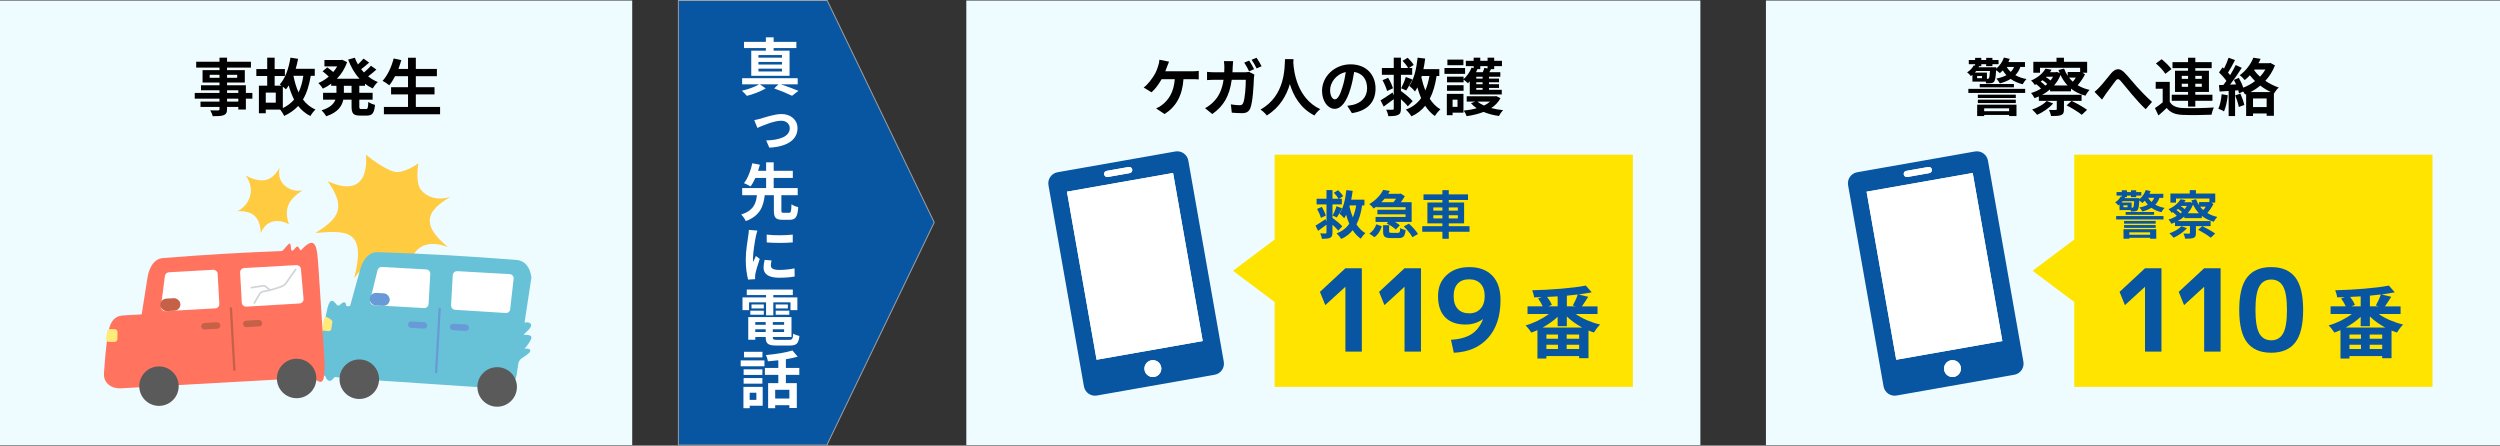 <?xml version="1.0" encoding="UTF-8"?><svg id="_レイヤー_2" xmlns="http://www.w3.org/2000/svg" viewBox="0 0 1200 213.88"><rect x="0" y="0" width="1200" height="213.88" fill="#333333" stroke="none"/><defs><style>.cls-1{stroke:#689ad7;stroke-width:1.11px;}.cls-1,.cls-2,.cls-3{fill:none;}.cls-1,.cls-2,.cls-3,.cls-4{stroke-miterlimit:10;}.cls-1,.cls-3{stroke-linecap:round;}.cls-2{stroke:#c46147;stroke-width:1.1px;}.cls-3{stroke:#d1d5da;stroke-width:.85px;}.cls-5{fill:#689ad7;}.cls-6{fill:#68c2d7;}.cls-7{fill:#fff;}.cls-8{fill:#ffe400;}.cls-9{fill:#ffeb7a;}.cls-10{fill:#ffcb41;}.cls-11{fill:#effcff;}.cls-12{fill:#ff735f;}.cls-13{fill:#c46147;}.cls-14,.cls-4{fill:#0855a2;}.cls-15{fill:#5a5a5a;}.cls-4{stroke:#9fa0a0;stroke-width:.47px;}</style></defs><g id="_レイヤー_1-2"><g><rect class="cls-11" x="463.83" y=".24" width="352.35" height="213.41"/><rect class="cls-11" x="847.65" y=".24" width="352.35" height="213.41"/><rect class="cls-11" y=".24" width="303.46" height="213.41"/><polygon class="cls-4" points="397.06 .24 325.62 .24 325.62 213.64 397.06 213.64 397.06 213.29 448.43 106.76 397.06 .24"/><path class="cls-8" d="M783.78,185.71h-171.96V74.23h171.96v111.48Zm-191.96-55.74l20,15v-30s-20,15-20,15Z"/><path class="cls-8" d="M1167.6,185.71h-171.96V74.23h171.96v111.48Zm-191.96-55.74l20,15v-30s-20,15-20,15Z"/><g><path class="cls-10" d="M170.02,133.49c13.06-16.78,18.25-15.28,25.72,1.81-.09-15.28,6.95-21.25,19.28-16.73-3.4-2.84-9.02-7.76-8.71-13.05,.27-4.49,4.58-7.82,9.77-11.01-6.21,1.92-11.31,.04-14.05-3.43-2.83-3.57-1.21-12.71-1.21-12.71,0,0-7.05,5.24-11.69,4-5.64-1.52-13.52-8.15-13.52-8.15,0,0,3.15,22.58-18.38,12.73,8.96,12.53,5.7,17.76-5.82,24.88,14.23-1.07,24.78-2.36,18.61,21.65Z"/><path class="cls-10" d="M117.97,84.33c7.15,3.53,12.28,3.37,16.25-3.89-1.81,8.01,5.37,12,10.95,10.98-5.81,3.75-9.36,8.06-6.46,16.31-2.22-1.53-10.14-4.18-13.52,4.16-.37-10.65-7.43-10.48-11.19-10.55,5.28-2.53,9.12-9.84,3.98-17Z"/><g><path class="cls-6" d="M255.08,133.13c-.66-4.89-3.11-8.14-7.5-8.39-24.06-1.84-41.36-2.89-66.09-3.7-4.39-.25-6.94,3.35-8.39,7.5l-5.04,18.26c-.65,.23-1.31,.36-1.96-.11,.13-.66-.05-1.23-.79-1.61-.59,.08-1.22,.27-2.26,1.37-.66,.29-1.16,.24-1.28,0-1.57-2.05-3.23-3.92-4.6,1.44-.26,1.02-2.47,11.95-2.71,12.96-.12,.5-1.52,12.39-1.71,13.36-.58,3.33,.81,5.58,3.09,6.13,.58,.14,.59,2.1,2.26,2.47,1.24,.27,2.17-1.85,2.8-1.82l11.36,1.02,57.54,3.84,9.94,.56c4.39,.25,8.14-3.11,8.39-7.5l.65-4.26c.17-1.13,.82-2.13,1.78-2.75,1.42-.93,3.92-2.5,3.97-3.43,.04-1.2-1.59-1.3-2.86-1.05,.95-.74,3.06-3.78,3.42-5.19,.11-1.96-3.05-1.32-3.76-1.6,1.08-1.22,3.76-3.04,3.6-4.69-.15-1.06-1.82-1.51-3.15-1.03l3.31-21.79Z"/><circle class="cls-15" cx="238.64" cy="185.73" r="9.49"/><circle class="cls-15" cx="172.46" cy="182.02" r="9.49"/><path class="cls-7" d="M203.54,147.87l-23.93-1.34c-1.29-.07-2.2-1.3-1.89-2.56l3.49-14.27c.24-.97,1.13-1.63,2.12-1.57l21.25,1.19c1.14,.06,2.01,1.04,1.95,2.18l-.81,14.42c-.06,1.14-1.04,2.01-2.18,1.95Z"/><path class="cls-7" d="M242.76,150.23l-24.29-1.52c-1.14-.06-2.01-1.04-1.95-2.18l.81-14.42c.06-1.14,1.04-2.01,2.18-1.95l25.13,1.41c1.03,.06,1.85,.86,1.94,1.88l-1.65,14.54c.11,1.25-.92,2.32-2.18,2.24Z"/><rect class="cls-5" x="195.82" y="154.45" width="9.24" height="3.1" rx="1.55" ry="1.55" transform="translate(9.04 -10.97) rotate(3.21)"/><rect class="cls-5" x="215.94" y="155.57" width="9.24" height="3.1" rx="1.55" ry="1.55" transform="translate(9.13 -12.09) rotate(3.21)"/><line class="cls-1" x1="211.04" y1="148.29" x2="209.34" y2="178.66"/><rect class="cls-5" x="177.44" y="140.68" width="9.66" height="6" rx="3" ry="3" transform="translate(8.32 -9.97) rotate(3.21)"/><path class="cls-9" d="M157.5,158.96l-2.64-.35c-.53,.04,.64-6.64,1.32-6.62,.78,.1,3.46,1.61,3.36,2.33l-.47,3.53c-.09,.72-.8,1.22-1.58,1.11Z"/></g><g><g><path class="cls-12" d="M152.81,127.65c-.66-8.71-.96-15.58-8.37-7.49-.48,.02-1.13-1.87-1.6-1.86-.95,.03-1.71,1.98-2.64,2.01-.92,.03-.28-3.45-1.18-3.41-.76,.03-3.05,3.57-3.8,3.6-19.55,.77-35.39,1.66-56.76,3.35-4.38,.25-6.51,4.1-7.49,8.37l-2.97,18.68-8.84,.5c-4.18,.23-6.19,2.84-7.14,7.99-1.3,7.3-1.63,13.49-2.12,19.87-.29,4.76,3.81,7.37,7.99,7.14l18.22-1.02,68.48-3.84,5.17-.56c4.78,3.69,6.41,4.32,5.99-8.45l-2.94-44.89Z"/><circle class="cls-15" cx="142.38" cy="181.67" r="9.47"/><circle class="cls-15" cx="76.31" cy="185.37" r="9.47" transform="translate(-118.41 137.72) rotate(-53.88)"/><path class="cls-7" d="M103.33,148.02l-23.89,1.34c-1.29,.07-2.33-1.04-2.16-2.32l1.87-14.55c.13-.99,.94-1.74,1.93-1.8l21.21-1.19c1.14-.06,2.11,.81,2.18,1.95l.81,14.4c.06,1.14-.81,2.11-1.95,2.18Z"/><path class="cls-7" d="M143.78,145.67l-25.54,1.52c-1.14,.06-2.11-.81-2.18-1.95l-.81-14.4c-.06-1.14,.81-2.11,1.95-2.18l25.08-1.41c1.02-.06,1.94,.65,2.14,1.65l1.27,14.28c.25,1.23-.65,2.4-1.91,2.47Z"/><rect class="cls-13" x="96.55" y="154.88" width="9.23" height="3.1" rx="1.55" ry="1.55" transform="translate(-8.59 5.9) rotate(-3.21)"/><rect class="cls-13" x="116.63" y="153.76" width="9.23" height="3.1" rx="1.55" ry="1.55" transform="translate(-8.5 7.03) rotate(-3.21)"/><line class="cls-2" x1="110.82" y1="147.6" x2="112.52" y2="177.92"/><rect class="cls-13" x="76.94" y="143.24" width="9.64" height="5.99" rx="2.99" ry="2.99" transform="translate(-8.05 4.8) rotate(-3.21)"/><path class="cls-9" d="M54.9,164.15l-2.66-.05c-.78-.02-1.41-.61-1.39-1.33l.61-3.54c.01-.72,.66-1.3,1.44-1.28l2.12,.04c.78,.02,1.41,.61,1.39,1.33l-.07,3.55c-.01,.72-.66,1.3-1.44,1.28Z"/></g><path class="cls-3" d="M141.94,129.31c-1.44,2.04-2.89,4.08-4.33,6.12-.33,.47-.67,.94-1.1,1.31-.58,.49-1.3,.76-2.01,1.02-2.45,.87-4.97,1.56-7.53,2.05-.64,.12-1.31,.25-1.81,.66-.35,.29-.58,.68-.81,1.07-.75,1.29-1.51,2.59-2.26,3.88"/><path class="cls-3" d="M129.64,139.24c-.76-.6-1.51-1.19-2.27-1.79-.13-.11-.27-.21-.44-.26-.18-.05-.38-.02-.57,0-1.88,.29-3.76,.58-5.63,.86"/></g></g><g><path d="M121.14,47.35h-3.12v5.22h-3.63v-1.23h-5.4v.93c0,1.77-.42,2.49-1.59,3-1.14,.45-2.76,.51-5.31,.51-.18-.84-.72-2.07-1.17-2.82,1.44,.06,3.21,.06,3.69,.06,.57-.03,.75-.21,.75-.75v-.93h-9.12v-2.58h9.12v-1.41h-11.88v-2.73h11.88v-1.29h-8.88v-2.4h8.88v-1.32h-8.13v-5.94h8.13v-1.23h-11.19v-2.82h11.19v-1.95h3.63v1.95h11.46v2.82h-11.46v1.23h8.52v5.94h-8.52v1.32h9.03v3.69h3.12v2.73Zm-15.78-9.99v-1.44h-4.71v1.44h4.71Zm3.63-1.44v1.44h4.86v-1.44h-4.86Zm0,8.7h5.4v-1.29h-5.4v1.29Zm5.4,2.73h-5.4v1.41h5.4v-1.41Z"/><path d="M149.17,36.37c-.75,4.56-1.95,8.34-3.75,11.4,1.53,2.1,3.54,3.72,6,4.83-.81,.69-1.92,2.13-2.43,3.09-2.4-1.2-4.32-2.82-5.85-4.83-1.8,1.95-4.02,3.51-6.75,4.8-.3-.81-1.26-2.28-1.89-3.06h-6.93v1.77h-3.3v-13.26h3.99v-4.62h-5.22v-3.33h5.22v-5.49h3.57v5.49h4.92v3.33h-4.92v4.62h3.3c-.3-.24-.6-.45-.84-.6,2.67-2.91,4.32-7.71,5.13-12.84l3.66,.57c-.3,1.62-.69,3.24-1.14,4.77h9.15v3.36h-1.92Zm-16.8,8.07h-4.8v4.83h4.8v-4.83Zm3.39,7.44c2.22-1.05,3.99-2.43,5.4-4.11-1.05-2.01-1.89-4.29-2.58-6.78-.42,.69-.87,1.35-1.32,1.89-.33-.3-.9-.81-1.5-1.29v10.29Zm5.1-15.51c.54,2.91,1.35,5.61,2.46,7.98,1.08-2.25,1.83-4.89,2.28-7.98h-4.74Z"/><path d="M172.47,41.17v3.39h6.39v3.27h-6.39v3.24c0,1.08,.12,1.26,.96,1.26h2.31c.78,0,.93-.6,1.05-3.42,.75,.6,2.19,1.2,3.21,1.41-.36,3.96-1.29,5.16-3.93,5.16h-3.27c-3.24,0-4.05-1.05-4.05-4.38v-3.27h-3.96c-.66,3.15-2.64,6.12-8.19,7.98-.45-.81-1.53-2.19-2.28-2.85,4.14-1.26,5.94-3.12,6.69-5.13h-5.94v-3.27h6.42v-3.39h-2.52v-.99c-1.26,.93-2.61,1.71-3.99,2.37-.48-.81-1.47-2.04-2.16-2.7,1.74-.72,3.45-1.77,4.98-3.09-.78-.78-1.98-1.8-2.97-2.55l2.25-1.86c.9,.63,2.04,1.5,2.88,2.22,.72-.84,1.35-1.74,1.89-2.7h-6.12v-3.06h7.83l.63-.12,2.4,1.11c-1.05,3.15-2.76,5.82-4.89,7.98h10.86c-2.34-2.52-4.14-5.64-5.46-9.18l3.21-.9c.42,1.11,.9,2.19,1.5,3.21,.99-.9,1.98-1.95,2.67-2.79l2.7,1.92c-1.23,1.11-2.61,2.28-3.84,3.18,.42,.54,.87,1.05,1.35,1.56,1.2-1.02,2.52-2.22,3.36-3.24l2.61,1.86c-1.23,1.11-2.67,2.31-3.96,3.24,1.38,1.11,2.94,2.04,4.65,2.73-.84,.72-1.92,2.13-2.46,3.09-1.32-.63-2.55-1.38-3.69-2.25v.96h-2.73Zm-3.72,0h-3.69v3.39h3.69v-3.39Z"/><path d="M211.24,51.34v3.51h-26.97v-3.51h11.58v-6.03h-8.13v-3.45h8.13v-5.28h-6.21c-.87,1.65-1.8,3.18-2.79,4.35-.72-.57-2.31-1.65-3.21-2.13,2.34-2.52,4.29-6.66,5.31-10.74l3.69,.81c-.42,1.44-.9,2.85-1.41,4.23h4.62v-5.4h3.75v5.4h10.11v3.48h-10.11v5.28h8.97v3.45h-8.97v6.03h11.64Z"/></g><g><path class="cls-7" d="M374.88,40.49c3,1.02,6.33,2.25,8.37,3.12l-3.06,2.37c-1.98-.99-5.34-2.4-8.58-3.54l2.04-1.95h-8.88l2.79,1.95c-2.37,1.41-6.09,2.85-9.06,3.57-.57-.72-1.65-1.77-2.4-2.46,2.91-.63,6.39-1.92,8.28-3.06h-8.16v-2.94h26.67v2.94h-8.01Zm-7.26-17.43h-10.5v-2.97h10.5v-2.16h3.72v2.16h10.92v2.97h-10.92v1.26h7.65v12.06h-18.39v-12.06h7.02v-1.26Zm7.74,3.36h-11.31v1.26h11.31v-1.26Zm0,3.3h-11.31v1.26h11.31v-1.26Zm0,3.24h-11.31v1.35h11.31v-1.35Z"/><path class="cls-7" d="M365.28,56.9c1.89-.57,6.54-2.16,9.84-2.16,4.53,0,7.68,2.82,7.68,6.84,0,5.19-4.47,8.82-13.53,9.3l-1.5-3.48c6.24-.12,11.31-1.8,11.31-5.85,0-1.83-1.35-3.6-4.14-3.6-3.51,0-8.97,2.4-11.4,3.45l-1.5-3.75c.99-.15,2.37-.51,3.24-.75Z"/><path class="cls-7" d="M378.72,102.14c.9,0,1.08-.57,1.2-4.11,.72,.6,2.28,1.2,3.24,1.44-.36,4.74-1.32,6.03-4.11,6.03h-3.45c-3.36,0-4.14-1.11-4.14-4.5v-7.29h-4.38c-.66,5.34-2.19,9.81-9.09,12.42-.42-.96-1.41-2.4-2.22-3.15,5.97-1.95,7.11-5.31,7.56-9.27h-7.08v-3.45h11.49v-4.86h-5.16c-.69,1.53-1.47,2.97-2.31,4.08-.81-.51-2.31-1.23-3.15-1.56,1.95-2.46,3.36-6.51,3.99-9.57l3.66,.72c-.27,.93-.57,1.89-.9,2.91h3.87v-4.05h3.63v4.05h9.18v3.42h-9.18v4.86h11.52v3.45h-7.83v7.29c0,.99,.15,1.14,1.08,1.14h2.58Z"/><path class="cls-7" d="M363.57,110.69c-.24,.57-.6,2.07-.72,2.61-.42,1.92-1.41,7.74-1.41,10.65,0,.54,.03,1.26,.09,1.83,.45-.99,.9-1.98,1.29-2.91l1.86,1.41c-.84,2.43-1.8,5.61-2.1,7.14-.09,.39-.15,1.05-.15,1.35s0,.81,.03,1.23l-3.36,.21c-.57-2.01-1.14-5.58-1.14-9.51,0-4.38,.9-9.3,1.2-11.52,.12-.81,.3-1.92,.3-2.85l4.11,.36Zm6.78,14.34c-.24,.96-.33,1.68-.33,2.46,0,1.29,1.08,2.07,4.05,2.07,2.61,0,4.77-.24,7.29-.75l.09,3.9c-1.89,.36-4.23,.6-7.53,.6-5.04,0-7.41-1.83-7.41-4.8,0-1.23,.21-2.43,.51-3.78l3.33,.3Zm10.17-12.42v3.75c-3.57,.3-8.85,.33-12.48,0l-.03-3.75c3.57,.48,9.39,.36,12.51,0Z"/><path class="cls-7" d="M359.55,148.85h-3.15v-6.09h11.31v-1.14h-9.27v-2.64h22.11v2.64h-9.36v1.14h11.55v6.09h-3.3v-3.72h-8.25v6.24h-3.48v-6.24h-8.16v3.72Zm19.23,14.28c1.5,0,1.77-.45,1.98-3,.72,.51,2.07,.96,2.97,1.14-.42,3.6-1.38,4.59-4.65,4.59h-6.3c-4.11,0-5.25-.87-5.25-4.02v-.09h-4.98v1.32h-3.39v-10.89h20.76v9.57h-8.97v.09c0,1.11,.33,1.29,2.16,1.29h5.67Zm-18.63-14.01h6.48v1.95h-6.48v-1.95Zm6.48-1.05h-5.91v-1.92h5.91v1.92Zm-4.08,6.51v1.32h4.98v-1.32h-4.98Zm4.98,4.77v-1.29h-4.98v1.29h4.98Zm8.85-4.77h-5.43v1.32h5.43v-1.32Zm0,4.77v-1.29h-5.43v1.29h5.43Zm1.8-13.2v1.92h-5.85v-1.92h5.85Zm-5.85,2.97h6.54v1.95h-6.54v-1.95Z"/><path class="cls-7" d="M355.53,173h11.4v2.82h-11.4v-2.82Zm10.56,21.75h-6.24v1.17h-3v-10.23h9.24v9.06Zm-.15-14.79h-9v-2.67h9v2.67Zm-9,1.5h9v2.7h-9v-2.7Zm9.03-9.9h-8.85v-2.7h8.85v2.7Zm-6.12,16.95v3.42h3.21v-3.42h-3.21Zm17.37-8.58v3.96h5.25v11.94h-3.57v-1.32h-6.81v1.44h-3.39v-12.06h4.89v-3.96h-6.45v-3.33h6.45v-3.66c-1.68,.21-3.39,.36-4.98,.48-.12-.87-.57-2.22-.96-3,4.5-.39,9.54-1.17,12.72-2.19l2.52,2.97c-1.71,.51-3.63,.9-5.67,1.23v4.17h6.45v3.33h-6.45Zm1.68,7.17h-6.81v4.2h6.81v-4.2Z"/></g><g><path d="M572.27,34.22c.78,0,2.13-.03,3.12-.21v4.11c-1.11-.12-2.43-.12-3.12-.12h-4.2c-.54,7.98-3.66,13.32-9.09,16.74l-4.05-2.7c1.08-.45,2.16-1.08,2.85-1.68,3.15-2.4,5.64-6.09,6.12-12.36h-6.33c-1.2,2.19-3.03,4.74-4.83,6.3l-3.78-2.28c2.13-1.59,4.05-4.29,5.19-6.18,.84-1.38,1.38-2.94,1.74-4.08,.33-.93,.57-2.07,.63-3.09l4.62,.93c-.33,.75-.72,1.8-.96,2.43s-.51,1.41-.84,2.19h12.93Z"/><path d="M597.23,34.7c.75,0,1.53-.06,2.28-.21l2.58,1.29c-.09,.48-.21,1.23-.21,1.56-.12,3.24-.48,11.64-1.77,14.7-.66,1.5-1.8,2.28-3.87,2.28-1.71,0-3.51-.12-4.98-.24l-.45-3.99c1.47,.24,3.03,.42,4.2,.42,.96,0,1.38-.33,1.71-1.08,.87-1.89,1.26-7.89,1.26-11.13h-6.75c-1.11,7.95-3.96,12.63-9.33,16.44l-3.48-2.82c1.26-.69,2.73-1.68,3.93-2.91,2.79-2.76,4.29-6.15,4.95-10.71h-3.96c-1.02,0-2.67,.03-3.96,.15v-3.96c1.26,.15,2.82,.21,3.96,.21h4.29c.03-.84,.06-1.71,.06-2.61,0-.66-.09-2.04-.21-2.76h4.41c-.09,.72-.15,1.98-.18,2.7-.03,.93-.06,1.8-.12,2.67h5.64Zm2.34-.48c-.6-1.23-1.53-3-2.34-4.17l2.37-.96c.75,1.08,1.8,3,2.37,4.11l-2.4,1.02Zm3.57-6.51c.78,1.14,1.89,3.03,2.43,4.08l-2.4,1.05c-.6-1.26-1.59-3-2.4-4.14l2.37-.99Z"/><path d="M620.88,28.37c-.03,.48-.06,1.08-.09,1.71,.24,4.14,1.74,17.07,12.93,22.32-1.11,.84-2.19,2.07-2.76,3.03-6.78-3.36-10.14-9.54-11.82-15.06-1.62,5.4-4.77,11.19-11.1,15.06-.63-.93-1.8-2.01-3-2.85,11.97-6.63,11.55-20.25,11.76-24.21h4.08Z"/><path d="M646.7,50.8c1.14-.15,1.98-.3,2.76-.48,3.81-.9,6.75-3.63,6.75-7.95s-2.22-7.17-6.21-7.86c-.42,2.52-.93,5.28-1.77,8.07-1.77,6-4.35,9.66-7.59,9.66s-6.06-3.63-6.06-8.64c0-6.84,5.97-12.72,13.68-12.72s12,5.13,12,11.61-3.84,10.68-11.34,11.82l-2.22-3.51Zm-2.31-9c.69-2.19,1.23-4.74,1.59-7.2-4.92,1.02-7.53,5.34-7.53,8.61,0,3,1.2,4.47,2.31,4.47,1.23,0,2.43-1.86,3.63-5.88Z"/><path d="M675.75,51.04c-.69-.96-1.98-2.22-3.3-3.42v4.44c0,1.74-.3,2.55-1.35,3.09-1.05,.51-2.49,.6-4.71,.6-.12-.9-.57-2.25-1.02-3.12,1.23,.06,2.61,.06,3.03,.06,.45-.03,.6-.18,.6-.63v-4.47c-1.59,1.23-3.3,2.46-4.83,3.57l-1.5-3c1.44-.84,3.63-2.31,5.76-3.75l.57,1.41v-9.9h-5.7v-3.27h5.7v-4.98h3.45v4.98h3.42c-.51-1.05-1.62-2.43-2.64-3.45l2.46-1.47c1.08,1.02,2.34,2.43,2.88,3.45l-2.34,1.47h1.62v3.27h-5.4v7.86l.06-.06c1.92,1.38,4.41,3.45,5.58,4.83l-2.34,2.49Zm-9.45-13.71c.96,1.56,1.95,3.66,2.31,5.04l-2.82,1.32c-.33-1.35-1.26-3.54-2.19-5.19l2.7-1.17Zm6.24,5.04c.78-1.47,1.77-3.75,2.25-5.43l3.21,1.26c-1.05,1.86-2.13,3.93-3,5.22l-2.46-1.05Zm17.01-5.88c-.6,4.14-1.65,7.83-3.27,10.92,1.38,2.13,3.06,3.87,5.13,5.07-.87,.72-2.07,2.19-2.67,3.21-1.86-1.29-3.36-2.94-4.65-4.92-1.71,2.16-3.9,3.87-6.6,5.07-.6-.99-1.77-2.4-2.7-3.24,3.18-1.14,5.58-3.03,7.35-5.49-.69-1.59-1.29-3.33-1.8-5.16-.36,.72-.72,1.35-1.14,1.95-.54-.69-1.92-2.07-2.73-2.67,2.25-3.15,3.42-8.25,3.99-13.56l3.63,.45c-.21,1.71-.51,3.42-.84,5.07h7.62v3.3h-1.32Zm-7.11,0c-.06,.21-.12,.42-.18,.66,.48,2.19,1.11,4.29,1.92,6.24,.87-2.04,1.5-4.35,1.95-6.9h-3.69Z"/><path d="M703.24,35.45h-9.9v-2.82h9.9v2.82Zm-.78,18.63h-5.22v1.2h-2.76v-10.23h7.98v9.03Zm3.03-15.03c-.3,.33-.57,.63-.87,.9-.45-.45-1.44-1.26-2.1-1.74v1.32h-7.95v-2.73h7.95v1.2c1.62-1.41,3.03-3.48,3.84-5.55l.99,.27v-.99h-3.75v-2.55h3.75v-1.5h3.18v1.5h3.51v-1.5h3.18v1.5h3.72v2.55h-3.72v1.44h-1.53c-.27,.51-.54,1.02-.81,1.47h5.28v2.19h-5.43v.9h4.8v1.77h-4.8v.9h4.8v1.8h-4.8v.9h6.12v2.25h-15.36v-6.3Zm-10.92,1.86h7.95v2.67h-7.95v-2.67Zm7.86-9.6h-7.68v-2.7h7.68v2.7Zm-5.19,16.53v3.45h2.37v-3.45h-2.37Zm22.98-.69c-1.05,1.95-2.58,3.51-4.44,4.71,1.74,.48,3.69,.81,5.73,1.02-.72,.66-1.59,1.95-2.01,2.79-2.67-.36-5.16-1.02-7.38-1.95-2.46,.96-5.22,1.62-8.13,2.04-.27-.81-.9-2.01-1.41-2.67,2.19-.21,4.32-.6,6.24-1.14-1.05-.72-1.98-1.5-2.76-2.4l2.07-.78h-4.11v-2.55h13.71l.45-.12,2.04,1.05Zm-11.19-13.98l.12,.03c-.21,.48-.42,.96-.66,1.44h3.24c.3-.69,.6-1.44,.75-2.04l1.56,.24v-1.11h-3.51v1.44h-1.5Zm2.61,3.66h-3.03v.9h3.03v-.9Zm0,2.67h-3.03v.9h3.03v-.9Zm0,2.7h-3.03v.9h3.03v-.9Zm-2.4,6.57c.81,.72,1.86,1.35,3.06,1.89,1.11-.54,2.13-1.17,2.94-1.89h-6Z"/></g><g><path class="cls-14" d="M642.33,110.71c-.57-.8-1.65-1.85-2.75-2.85v3.7c0,1.45-.25,2.12-1.12,2.57-.87,.42-2.07,.5-3.92,.5-.1-.75-.47-1.88-.85-2.6,1.02,.05,2.17,.05,2.52,.05,.38-.02,.5-.15,.5-.52v-3.72c-1.33,1.03-2.75,2.05-4.02,2.97l-1.25-2.5c1.2-.7,3.02-1.92,4.8-3.12l.48,1.17v-8.25h-4.75v-2.72h4.75v-4.15h2.87v4.15h2.85c-.42-.88-1.35-2.02-2.2-2.88l2.05-1.22c.9,.85,1.95,2.02,2.4,2.88l-1.95,1.22h1.35v2.72h-4.5v6.55l.05-.05c1.6,1.15,3.67,2.87,4.65,4.02l-1.95,2.08Zm-7.87-11.42c.8,1.3,1.62,3.05,1.92,4.2l-2.35,1.1c-.27-1.12-1.05-2.95-1.82-4.32l2.25-.97Zm5.2,4.2c.65-1.22,1.47-3.12,1.87-4.52l2.67,1.05c-.88,1.55-1.77,3.27-2.5,4.35l-2.05-.88Zm14.17-4.9c-.5,3.45-1.37,6.52-2.72,9.1,1.15,1.77,2.55,3.22,4.27,4.22-.72,.6-1.72,1.82-2.22,2.67-1.55-1.08-2.8-2.45-3.87-4.1-1.42,1.8-3.25,3.22-5.5,4.22-.5-.83-1.47-2-2.25-2.7,2.65-.95,4.65-2.52,6.12-4.57-.58-1.33-1.08-2.77-1.5-4.3-.3,.6-.6,1.12-.95,1.62-.45-.57-1.6-1.72-2.27-2.22,1.87-2.62,2.85-6.87,3.32-11.3l3.02,.38c-.17,1.42-.42,2.85-.7,4.22h6.35v2.75h-1.1Zm-5.92,0c-.05,.17-.1,.35-.15,.55,.4,1.82,.92,3.57,1.6,5.2,.72-1.7,1.25-3.62,1.62-5.75h-3.07Z"/><path class="cls-14" d="M660.73,99.14c-.45,.32-.9,.65-1.4,.97-.45-.7-1.42-1.67-2.07-2.15,3.27-1.9,5.5-4.5,6.7-6.85l3.17,.6c-.25,.42-.52,.88-.8,1.3h5.5l.47-.12,2.02,1.28c-.5,.9-1.2,1.95-1.95,2.9h5.22v9.45h-8.02c.92,.52,1.8,1.1,2.35,1.62l-1.95,2.03c-.9-.92-2.77-2.12-4.37-2.88l.77-.77h-6.1v-2.38h14.4v-1.25h-13.52v-2.22h13.52v-1.22h-13.95v-.3Zm-3.47,12.97c1.62-1.02,2.8-2.7,3.37-4.45l2.65,.95c-.67,2.05-1.72,4-3.57,5.22l-2.45-1.72Zm7.37-16.75c-.48,.58-1,1.15-1.55,1.7h5.8c.42-.52,.87-1.12,1.25-1.7h-5.5Zm6.35,16.4c.85,0,1.02-.3,1.15-2.35,.52,.45,1.75,.85,2.55,1.02-.32,3.1-1.12,3.85-3.42,3.85h-3.62c-3.05,0-3.75-.78-3.75-3.22v-2.97h2.9v2.92c0,.67,.17,.75,1.2,.75h3Zm5.3-4.42c1.6,1.42,3.52,3.5,4.35,4.97l-2.67,1.55c-.7-1.42-2.55-3.6-4.15-5.17l2.47-1.35Z"/><path class="cls-14" d="M705.37,111.24h-9.97v3.37h-3.05v-3.37h-9.67v-2.67h9.67v-1.35h-7.2v-10.02h7.2v-1.2h-9.07v-2.7h9.07v-2.02h3.05v2.02h9.25v2.7h-9.25v1.2h7.37v10.02h-7.37v1.35h9.97v2.67Zm-17.37-10.15h4.35v-1.52h-4.35v1.52Zm4.35,3.75v-1.52h-4.35v1.52h4.35Zm3.05-5.27v1.52h4.37v-1.52h-4.37Zm4.37,3.75h-4.37v1.52h4.37v-1.52Z"/></g><g><path class="cls-14" d="M645.79,168.76v-31.07h-.05l-9.59,8.77-2.58-6.36,12.22-11.34h7.89v40h-7.89Z"/><path class="cls-14" d="M674.18,168.76v-31.07h-.05l-9.59,8.77-2.58-6.36,12.22-11.34h7.89v40h-7.89Z"/><path class="cls-14" d="M696.44,163.11c4.17-.26,7.46-1.17,9.89-2.74,2.43-1.57,4.26-3.95,5.51-7.12l-.05-.05c-2.41,1.72-5.21,2.58-8.38,2.58-4.2,0-7.44-1.16-9.73-3.48-2.28-2.32-3.42-5.69-3.42-10.11s1.37-7.58,4.11-10.14c2.74-2.56,6.36-3.84,10.85-3.84,4.75,0,8.44,1.36,11.07,4.08s3.95,6.62,3.95,11.7c0,7.75-2,13.83-6,18.25s-9.47,6.78-16.41,7.07l-1.37-6.19Zm8.77-29.04c-2.38,0-4.21,.69-5.51,2.08-1.3,1.39-1.95,3.4-1.95,6.03s.66,4.66,1.97,6.08c1.31,1.42,3.14,2.14,5.48,2.14s4.07-.73,5.42-2.19c1.35-1.46,2.03-3.47,2.03-6.03s-.66-4.59-1.97-6c-1.32-1.41-3.14-2.11-5.48-2.11Z"/><path class="cls-14" d="M756.3,150.7c3.21,2.26,7.58,4.11,11.76,5.09-1.02,.91-2.3,2.68-2.98,3.81-.87-.26-1.73-.6-2.6-.94v13.27h-4.49v-1.02h-15.72v1.17h-4.3v-13.61c-.98,.45-1.96,.83-2.94,1.17-.6-.98-1.85-2.6-2.75-3.43,3.92-1.13,8.11-3.17,11.16-5.5h-10.22v-3.66h7.28c-.53-1.21-1.39-2.68-2.22-3.77l1.81-.64c-1.28,.04-2.53,.04-3.73,.08-.08-.98-.53-2.49-.91-3.39,9.01-.23,19.57-1.02,25.75-2.26l2.83,3.24c-1.92,.38-4.07,.72-6.33,1.02l4.64,1.13c-1.02,1.62-2.11,3.32-3.02,4.6h7.5v3.66h-10.52Zm3.17,6.52c-2.75-1.47-5.32-3.28-7.39-5.32v4.67h-4.41v-4.49c-2.07,1.92-4.56,3.69-7.2,5.13h19Zm-11.65,3.36h-5.54v2h5.54v-2Zm-5.54,6.94h5.54v-2.04h-5.54v2.04Zm5.39-25.26c-1.7,.11-3.36,.19-5.05,.26,.94,1.24,1.89,2.75,2.26,3.85l-1.73,.68h4.52v-4.79Zm10.33,18.32h-6v2h6v-2Zm0,6.94v-2.04h-6v2.04h6Zm-3.05-20.89c.83-1.47,1.85-3.62,2.38-5.28-1.7,.23-3.43,.42-5.24,.57v5.13h4.19l-1.32-.42Z"/></g><g><path d="M969.77,32.12c-.54,1.59-1.35,2.88-2.4,3.96,1.53,.87,3.33,1.5,5.34,1.86-.63,.6-1.41,1.71-1.83,2.49-2.22-.54-4.14-1.38-5.76-2.55-1.47,.93-3.24,1.62-5.19,2.16-.3-.57-1.14-1.77-1.68-2.31,1.83-.39,3.48-.9,4.83-1.65-.66-.69-1.23-1.47-1.74-2.28-.45,.48-.93,.93-1.41,1.32-.39-.39-1.14-1.02-1.8-1.44-.18,3.36-.45,4.86-.96,5.52-.42,.48-.96,.69-1.56,.72-.54,.09-1.41,.12-2.28,.09-.03-.24-.06-.54-.15-.84h-6.42v-3.24c-.24,.21-.48,.39-.75,.57-.39-.57-1.23-1.41-1.8-1.77,1.53-.96,2.58-2.16,3.18-3.36l.66,.12v-.66h-3.03v-2.04h3.03v-1.02h2.97v1.02h2.34v-1.02h3v1.02h2.94v2.04h-2.94v.9h-3v-.9h-2.34v.9h-1.44l.36,.06c-.09,.18-.15,.33-.24,.51h8.52s0,.33-.03,.66c1.68-1.41,3-3.3,3.69-5.34l2.79,.63c-.18,.51-.39,1.02-.63,1.53h7.95v2.34h-2.22Zm-24.96,10.53h27.27v1.95h-27.27v-1.95Zm9.21-4.8c.27,0,.45-.06,.63-.27,.24-.3,.39-1.23,.54-3.51h-6.6c-.21,.27-.42,.54-.66,.78h5.79v3h.3Zm-2.64-1.38h-2.37v1.05h2.37v-1.05Zm-2.34,13.77h18.87v5.46h-3.54v-.54h-11.97v.54h-3.36v-5.46Zm18.54-3.21h-18.21v-1.59h18.21v1.59Zm-18.21,.81h18.21v1.62h-18.21v-1.62Zm17.31-7.53v1.62h-16.41v-1.62h16.41Zm-14.28,11.7v1.38h11.97v-1.38h-11.97Zm10.83-19.89c.48,.9,1.14,1.68,1.95,2.4,.66-.69,1.2-1.47,1.56-2.4h-3.51Z"/><path d="M984.04,43.84v-.93c-1.17,1.02-2.46,1.89-3.84,2.61h18.96v2.91h-8.46v4.05c0,1.56-.27,2.31-1.44,2.79-1.17,.42-2.67,.42-4.77,.42-.12-.93-.57-2.07-.96-2.94,1.23,.06,2.76,.06,3.18,.03,.42,0,.54-.09,.54-.42v-3.93h-8.61v-2.13c-.69,.3-1.38,.57-2.07,.81-.36-.75-1.08-1.86-1.68-2.46,1.68-.48,3.3-1.2,4.8-2.1-.57-.66-1.44-1.5-2.25-2.13-.21,.12-.48,.24-.72,.36-.39-.69-1.2-1.65-1.83-2.1,3.51-1.53,5.79-3.66,6.93-5.73l2.94,.51c-.24,.42-.48,.81-.75,1.2h2.79l.54-.15,1.32,.63c-.21-.48-.42-.99-.6-1.53l2.7-.69c.45,1.23,1.05,2.4,1.74,3.45v-1.8h5.7l.27-.06v-1.98h-19.26v2.37h-3.21v-5.25h11.13v-1.95h3.57v1.95h11.13v5.25h-2.25l1.23,.78c-.9,1.8-2.19,3.69-3.54,5.22,1.65,.99,3.54,1.77,5.73,2.25-.69,.66-1.59,1.95-2.01,2.79-2.73-.75-5.01-1.89-6.9-3.39v1.29h-10.05Zm1.47,5.79c-1.83,2.19-4.95,4.26-7.68,5.49-.54-.66-1.71-1.95-2.4-2.55,2.67-.9,5.43-2.4,6.93-4.08l3.15,1.14Zm-3.75-8.52c.33-.24,.63-.51,.93-.81-.6-.57-1.47-1.26-2.28-1.8-.27,.21-.57,.45-.9,.66,.84,.6,1.71,1.35,2.25,1.95Zm.51-4.29l-.21,.21c.75,.45,1.59,1.05,2.19,1.59,.45-.57,.87-1.17,1.23-1.8h-3.21Zm10.17,4.2c-1.38-1.44-2.49-3.12-3.39-5.01-.75,1.89-1.83,3.57-3.09,5.01h6.48Zm6.81,14.1c-1.56-1.32-4.83-3.3-7.29-4.56l2.4-2.13c2.4,1.14,5.7,3,7.44,4.29l-2.55,2.4Zm-6.12-17.88c.54,.72,1.17,1.38,1.83,1.98,.54-.63,1.02-1.29,1.44-1.98h-3.27Z"/><path d="M1007.86,41.75c1.38-1.41,3.69-4.47,5.52-6.6,2.07-2.37,4.02-2.58,6.18-.48,2.01,1.98,4.38,5.04,6.15,6.96,1.89,2.07,4.41,4.74,7.26,7.29l-3.06,3.51c-2.13-2.01-4.68-4.86-6.57-7.08-1.86-2.16-4.05-5.01-5.46-6.57-1.05-1.14-1.59-.99-2.46,.09-1.17,1.5-3.3,4.44-4.56,6.12-.69,.96-1.35,2.04-1.89,2.82l-3.6-3.72c.87-.72,1.59-1.38,2.49-2.34Z"/><path d="M1041.48,48.88c1.17,2.01,3.27,2.85,6.33,2.97,3.6,.15,10.68,.06,14.82-.27-.42,.84-.93,2.49-1.11,3.48-3.72,.18-10.08,.24-13.74,.09-3.57-.15-5.97-1.02-7.77-3.33-1.2,1.17-2.43,2.31-3.96,3.6l-1.68-3.54c1.17-.75,2.52-1.74,3.72-2.76v-6.54h-3.36v-3.27h6.75v9.57Zm-2.13-13.44c-.84-1.47-2.82-3.54-4.5-4.98l2.73-2.04c1.68,1.35,3.75,3.33,4.71,4.77l-2.94,2.25Zm10.92,12.93h-7.83v-2.91h7.83v-1.32h-6.27v-10.2h6.27v-1.23h-7.47v-2.88h7.47v-2.13h3.48v2.13h7.86v2.88h-7.86v1.23h6.54v10.2h-6.54v1.32h8.22v2.91h-8.22v2.79h-3.48v-2.79Zm-3.03-10.5h3.03v-1.44h-3.03v1.44Zm3.03,3.81v-1.5h-3.03v1.5h3.03Zm3.48-5.25v1.44h3.12v-1.44h-3.12Zm3.12,3.75h-3.12v1.5h3.12v-1.5Z"/><path d="M1069.33,45.73c-.3,2.82-.93,5.82-1.8,7.74-.63-.39-1.95-1.02-2.73-1.29,.87-1.77,1.35-4.44,1.59-6.96l2.94,.51Zm22.65-14.34c-1.11,2.85-2.7,5.34-4.62,7.41,1.98,1.35,4.2,2.46,6.45,3.21-.78,.63-1.77,1.98-2.28,2.85l-.06-.03v10.74h-3.48v-1.11h-6.54v1.23h-3.3v-10.53l-.51,.21c-.18-.39-.54-.93-.93-1.44l-1.98,.9c-.09-.45-.21-.96-.36-1.5l-1.53,.12v12.27h-3.09v-12.06l-4.35,.27-.3-3.09,2.16-.09c.45-.57,.93-1.23,1.41-1.92-.87-1.29-2.31-2.88-3.54-4.08l1.71-2.43c.21,.18,.45,.39,.69,.6,.84-1.65,1.68-3.63,2.19-5.22l3.09,1.14c-1.08,2.04-2.28,4.35-3.36,6.03,.39,.42,.72,.84,1.02,1.2,1.02-1.68,1.98-3.39,2.67-4.86l2.91,1.35c-1.65,2.61-3.72,5.64-5.61,8.07l2.88-.12c-.33-.75-.69-1.5-1.05-2.16l2.37-.99c.81,1.47,1.65,3.21,2.16,4.71,2.01-.81,3.93-1.86,5.61-3.15-.87-.9-1.71-1.8-2.46-2.79-.75,.81-1.59,1.59-2.49,2.31-.51-.72-1.65-1.86-2.4-2.31,3.3-2.43,5.46-5.64,6.54-8.43l3.48,.54c-.3,.69-.63,1.41-1.02,2.1h5.16l.54-.15,2.22,1.2Zm-16.56,13.59c.75,1.71,1.53,3.9,1.86,5.4l-2.64,.96c-.27-1.5-1.05-3.81-1.74-5.58l2.52-.78Zm14.58-.78c-1.77-.84-3.48-1.89-5.07-3.12-1.47,1.23-3.06,2.28-4.71,3.12h9.78Zm-2.01,7.2v-4.14h-6.54v4.14h6.54Zm-6-17.7c.75,1.08,1.71,2.13,2.82,3.12,.99-1.05,1.86-2.22,2.58-3.45h-5.19l-.21,.33Z"/></g><g><path class="cls-14" d="M1036.55,94.94c-.45,1.32-1.12,2.4-2,3.3,1.27,.73,2.77,1.25,4.45,1.55-.53,.5-1.17,1.42-1.53,2.07-1.85-.45-3.45-1.15-4.8-2.12-1.22,.77-2.7,1.35-4.32,1.8-.25-.48-.95-1.47-1.4-1.92,1.53-.33,2.9-.75,4.02-1.38-.55-.57-1.02-1.22-1.45-1.9-.37,.4-.77,.78-1.17,1.1-.33-.32-.95-.85-1.5-1.2-.15,2.8-.38,4.05-.8,4.6-.35,.4-.8,.58-1.3,.6-.45,.08-1.17,.1-1.9,.08-.03-.2-.05-.45-.12-.7h-5.35v-2.7c-.2,.18-.4,.33-.62,.48-.33-.48-1.02-1.17-1.5-1.47,1.28-.8,2.15-1.8,2.65-2.8l.55,.1v-.55h-2.52v-1.7h2.52v-.85h2.47v.85h1.95v-.85h2.5v.85h2.45v1.7h-2.45v.75h-2.5v-.75h-1.95v.75h-1.2l.3,.05c-.08,.15-.12,.28-.2,.43h7.1s0,.27-.03,.55c1.4-1.17,2.5-2.75,3.07-4.45l2.32,.52c-.15,.42-.32,.85-.52,1.28h6.62v1.95h-1.85Zm-20.79,8.77h22.72v1.62h-22.72v-1.62Zm7.67-4c.22,0,.37-.05,.52-.22,.2-.25,.33-1.02,.45-2.92h-5.5c-.17,.22-.35,.45-.55,.65h4.82v2.5h.25Zm-2.2-1.15h-1.97v.88h1.97v-.88Zm-1.95,11.47h15.72v4.55h-2.95v-.45h-9.97v.45h-2.8v-4.55Zm15.45-2.67h-15.17v-1.32h15.17v1.32Zm-15.17,.67h15.17v1.35h-15.17v-1.35Zm14.42-6.27v1.35h-13.67v-1.35h13.67Zm-11.9,9.75v1.15h9.97v-1.15h-9.97Zm9.02-16.57c.4,.75,.95,1.4,1.62,2,.55-.57,1-1.22,1.3-2h-2.92Z"/><path class="cls-14" d="M1048.49,104.71v-.77c-.97,.85-2.05,1.57-3.2,2.17h15.8v2.42h-7.05v3.37c0,1.3-.22,1.92-1.2,2.32-.97,.35-2.22,.35-3.97,.35-.1-.78-.47-1.72-.8-2.45,1.02,.05,2.3,.05,2.65,.03,.35,0,.45-.08,.45-.35v-3.27h-7.17v-1.77c-.57,.25-1.15,.47-1.72,.67-.3-.62-.9-1.55-1.4-2.05,1.4-.4,2.75-1,4-1.75-.47-.55-1.2-1.25-1.88-1.78-.17,.1-.4,.2-.6,.3-.32-.58-1-1.38-1.52-1.75,2.92-1.27,4.82-3.05,5.77-4.77l2.45,.42c-.2,.35-.4,.67-.62,1h2.32l.45-.12,1.1,.53c-.18-.4-.35-.83-.5-1.27l2.25-.58c.38,1.02,.88,2,1.45,2.87v-1.5h4.75l.23-.05v-1.65h-16.05v1.97h-2.67v-4.37h9.27v-1.62h2.97v1.62h9.27v4.37h-1.87l1.02,.65c-.75,1.5-1.82,3.07-2.95,4.35,1.38,.83,2.95,1.47,4.77,1.87-.57,.55-1.32,1.62-1.67,2.33-2.27-.62-4.17-1.58-5.75-2.82v1.07h-8.37Zm1.22,4.82c-1.52,1.82-4.12,3.55-6.4,4.57-.45-.55-1.42-1.62-2-2.12,2.22-.75,4.52-2,5.77-3.4l2.62,.95Zm-3.12-7.1c.28-.2,.52-.42,.77-.67-.5-.47-1.22-1.05-1.9-1.5-.22,.18-.47,.38-.75,.55,.7,.5,1.42,1.12,1.88,1.62Zm.42-3.57l-.17,.17c.62,.38,1.32,.88,1.82,1.33,.38-.47,.72-.97,1.03-1.5h-2.67Zm8.47,3.5c-1.15-1.2-2.07-2.6-2.82-4.17-.62,1.58-1.52,2.97-2.57,4.17h5.4Zm5.67,11.75c-1.3-1.1-4.02-2.75-6.07-3.8l2-1.77c2,.95,4.75,2.5,6.2,3.57l-2.12,2Zm-5.1-14.9c.45,.6,.97,1.15,1.52,1.65,.45-.53,.85-1.08,1.2-1.65h-2.72Z"/></g><g><path class="cls-14" d="M1029.61,168.76v-31.07h-.05l-9.59,8.77-2.58-6.36,12.22-11.34h7.89v40h-7.89Z"/><path class="cls-14" d="M1058,168.76v-31.07h-.05l-9.59,8.77-2.58-6.36,12.22-11.34h7.89v40h-7.89Z"/><path class="cls-14" d="M1078.64,133.09c2.54-3.25,6.38-4.88,11.53-4.88s9,1.63,11.53,4.88c2.54,3.25,3.81,8.48,3.81,15.67s-1.27,12.42-3.81,15.67c-2.54,3.25-6.38,4.88-11.53,4.88s-9-1.62-11.53-4.88c-2.54-3.25-3.81-8.47-3.81-15.67s1.27-12.42,3.81-15.67Zm5.84,26.96c1.24,2.19,3.14,3.29,5.7,3.29s4.46-1.1,5.7-3.29c1.24-2.19,1.86-5.95,1.86-11.29s-.62-9.1-1.86-11.29c-1.24-2.19-3.14-3.29-5.7-3.29s-4.46,1.1-5.7,3.29c-1.24,2.19-1.86,5.96-1.86,11.29s.62,9.1,1.86,11.29Z"/><path class="cls-14" d="M1141.76,150.7c3.21,2.26,7.58,4.11,11.76,5.09-1.02,.91-2.3,2.68-2.98,3.81-.87-.26-1.73-.6-2.6-.94v13.27h-4.49v-1.02h-15.72v1.17h-4.3v-13.61c-.98,.45-1.96,.83-2.94,1.17-.6-.98-1.85-2.6-2.75-3.43,3.92-1.13,8.11-3.17,11.16-5.5h-10.22v-3.66h7.28c-.53-1.21-1.39-2.68-2.22-3.77l1.81-.64c-1.28,.04-2.53,.04-3.73,.08-.08-.98-.53-2.49-.91-3.39,9.01-.23,19.57-1.02,25.75-2.26l2.83,3.24c-1.92,.38-4.07,.72-6.33,1.02l4.64,1.13c-1.02,1.62-2.11,3.32-3.02,4.6h7.5v3.66h-10.52Zm3.17,6.52c-2.75-1.47-5.32-3.28-7.39-5.32v4.67h-4.41v-4.49c-2.07,1.92-4.56,3.69-7.2,5.13h19Zm-11.65,3.36h-5.54v2h5.54v-2Zm-5.54,6.94h5.54v-2.04h-5.54v2.04Zm5.39-25.26c-1.7,.11-3.36,.19-5.05,.26,.94,1.24,1.89,2.75,2.26,3.85l-1.73,.68h4.52v-4.79Zm10.33,18.32h-6v2h6v-2Zm0,6.94v-2.04h-6v2.04h6Zm-3.05-20.89c.83-1.47,1.85-3.62,2.38-5.28-1.7,.23-3.43,.42-5.24,.57v5.13h4.19l-1.32-.42Z"/></g><g><path class="cls-14" d="M526.52,189.85l56.53-9.97c2.92-.51,4.88-3.31,4.37-6.23l-17.03-96.57c-.52-2.92-3.31-4.88-6.23-4.37l-56.53,9.97c-2.94,.52-4.88,3.31-4.37,6.23l17.03,96.57c.52,2.92,3.29,4.88,6.23,4.37Zm27.57-8.94c-2.21,.39-4.32-1.08-4.71-3.27s1.08-4.32,3.3-4.71,4.3,1.09,4.69,3.3-1.09,4.3-3.28,4.68Zm-22.88-98.89l10.55-1.86c.8-.14,1.58,.4,1.72,1.2s-.4,1.6-1.2,1.74l-10.55,1.86c-.82,.15-1.6-.4-1.75-1.22s.4-1.58,1.23-1.72Zm-19.08,9.99l50.95-8.98,14.23,80.67-50.95,8.98-14.23-80.67Z"/><path class="cls-7" d="M554.09,180.91c-2.21,.39-4.32-1.08-4.71-3.27s1.08-4.32,3.3-4.71,4.3,1.09,4.69,3.3-1.09,4.3-3.28,4.68Z"/><path class="cls-7" d="M531.21,82.01l10.55-1.86c.8-.14,1.58,.4,1.72,1.2s-.4,1.6-1.2,1.74l-10.55,1.86c-.82,.15-1.6-.4-1.75-1.22s.4-1.58,1.23-1.72Z"/><rect class="cls-7" x="518.86" y="86.89" width="51.73" height="81.92" transform="translate(-13.93 96.53) rotate(-10)"/></g><g><path class="cls-14" d="M910.34,189.85l56.53-9.97c2.92-.51,4.88-3.31,4.37-6.23l-17.03-96.57c-.52-2.92-3.31-4.88-6.23-4.37l-56.53,9.97c-2.94,.52-4.88,3.31-4.37,6.23l17.03,96.57c.52,2.92,3.29,4.88,6.23,4.37Zm27.57-8.94c-2.21,.39-4.32-1.08-4.71-3.27-.39-2.21,1.08-4.32,3.3-4.71s4.3,1.09,4.69,3.3c.39,2.19-1.09,4.3-3.28,4.68Zm-22.88-98.89l10.55-1.86c.8-.14,1.58,.4,1.72,1.2s-.4,1.6-1.2,1.74l-10.55,1.86c-.82,.15-1.6-.4-1.75-1.22s.4-1.58,1.23-1.72Zm-19.08,9.99l50.95-8.98,14.23,80.67-50.95,8.98-14.23-80.67Z"/><path class="cls-7" d="M937.91,180.91c-2.21,.39-4.32-1.08-4.71-3.27-.39-2.21,1.08-4.32,3.3-4.71s4.3,1.09,4.69,3.3c.39,2.19-1.09,4.3-3.28,4.68Z"/><path class="cls-7" d="M915.03,82.01l10.55-1.86c.8-.14,1.58,.4,1.72,1.2s-.4,1.6-1.2,1.74l-10.55,1.86c-.82,.15-1.6-.4-1.75-1.22s.4-1.58,1.23-1.72Z"/><rect class="cls-7" x="902.68" y="86.89" width="51.73" height="81.92" transform="translate(-8.09 163.18) rotate(-10)"/></g></g></g></svg>
